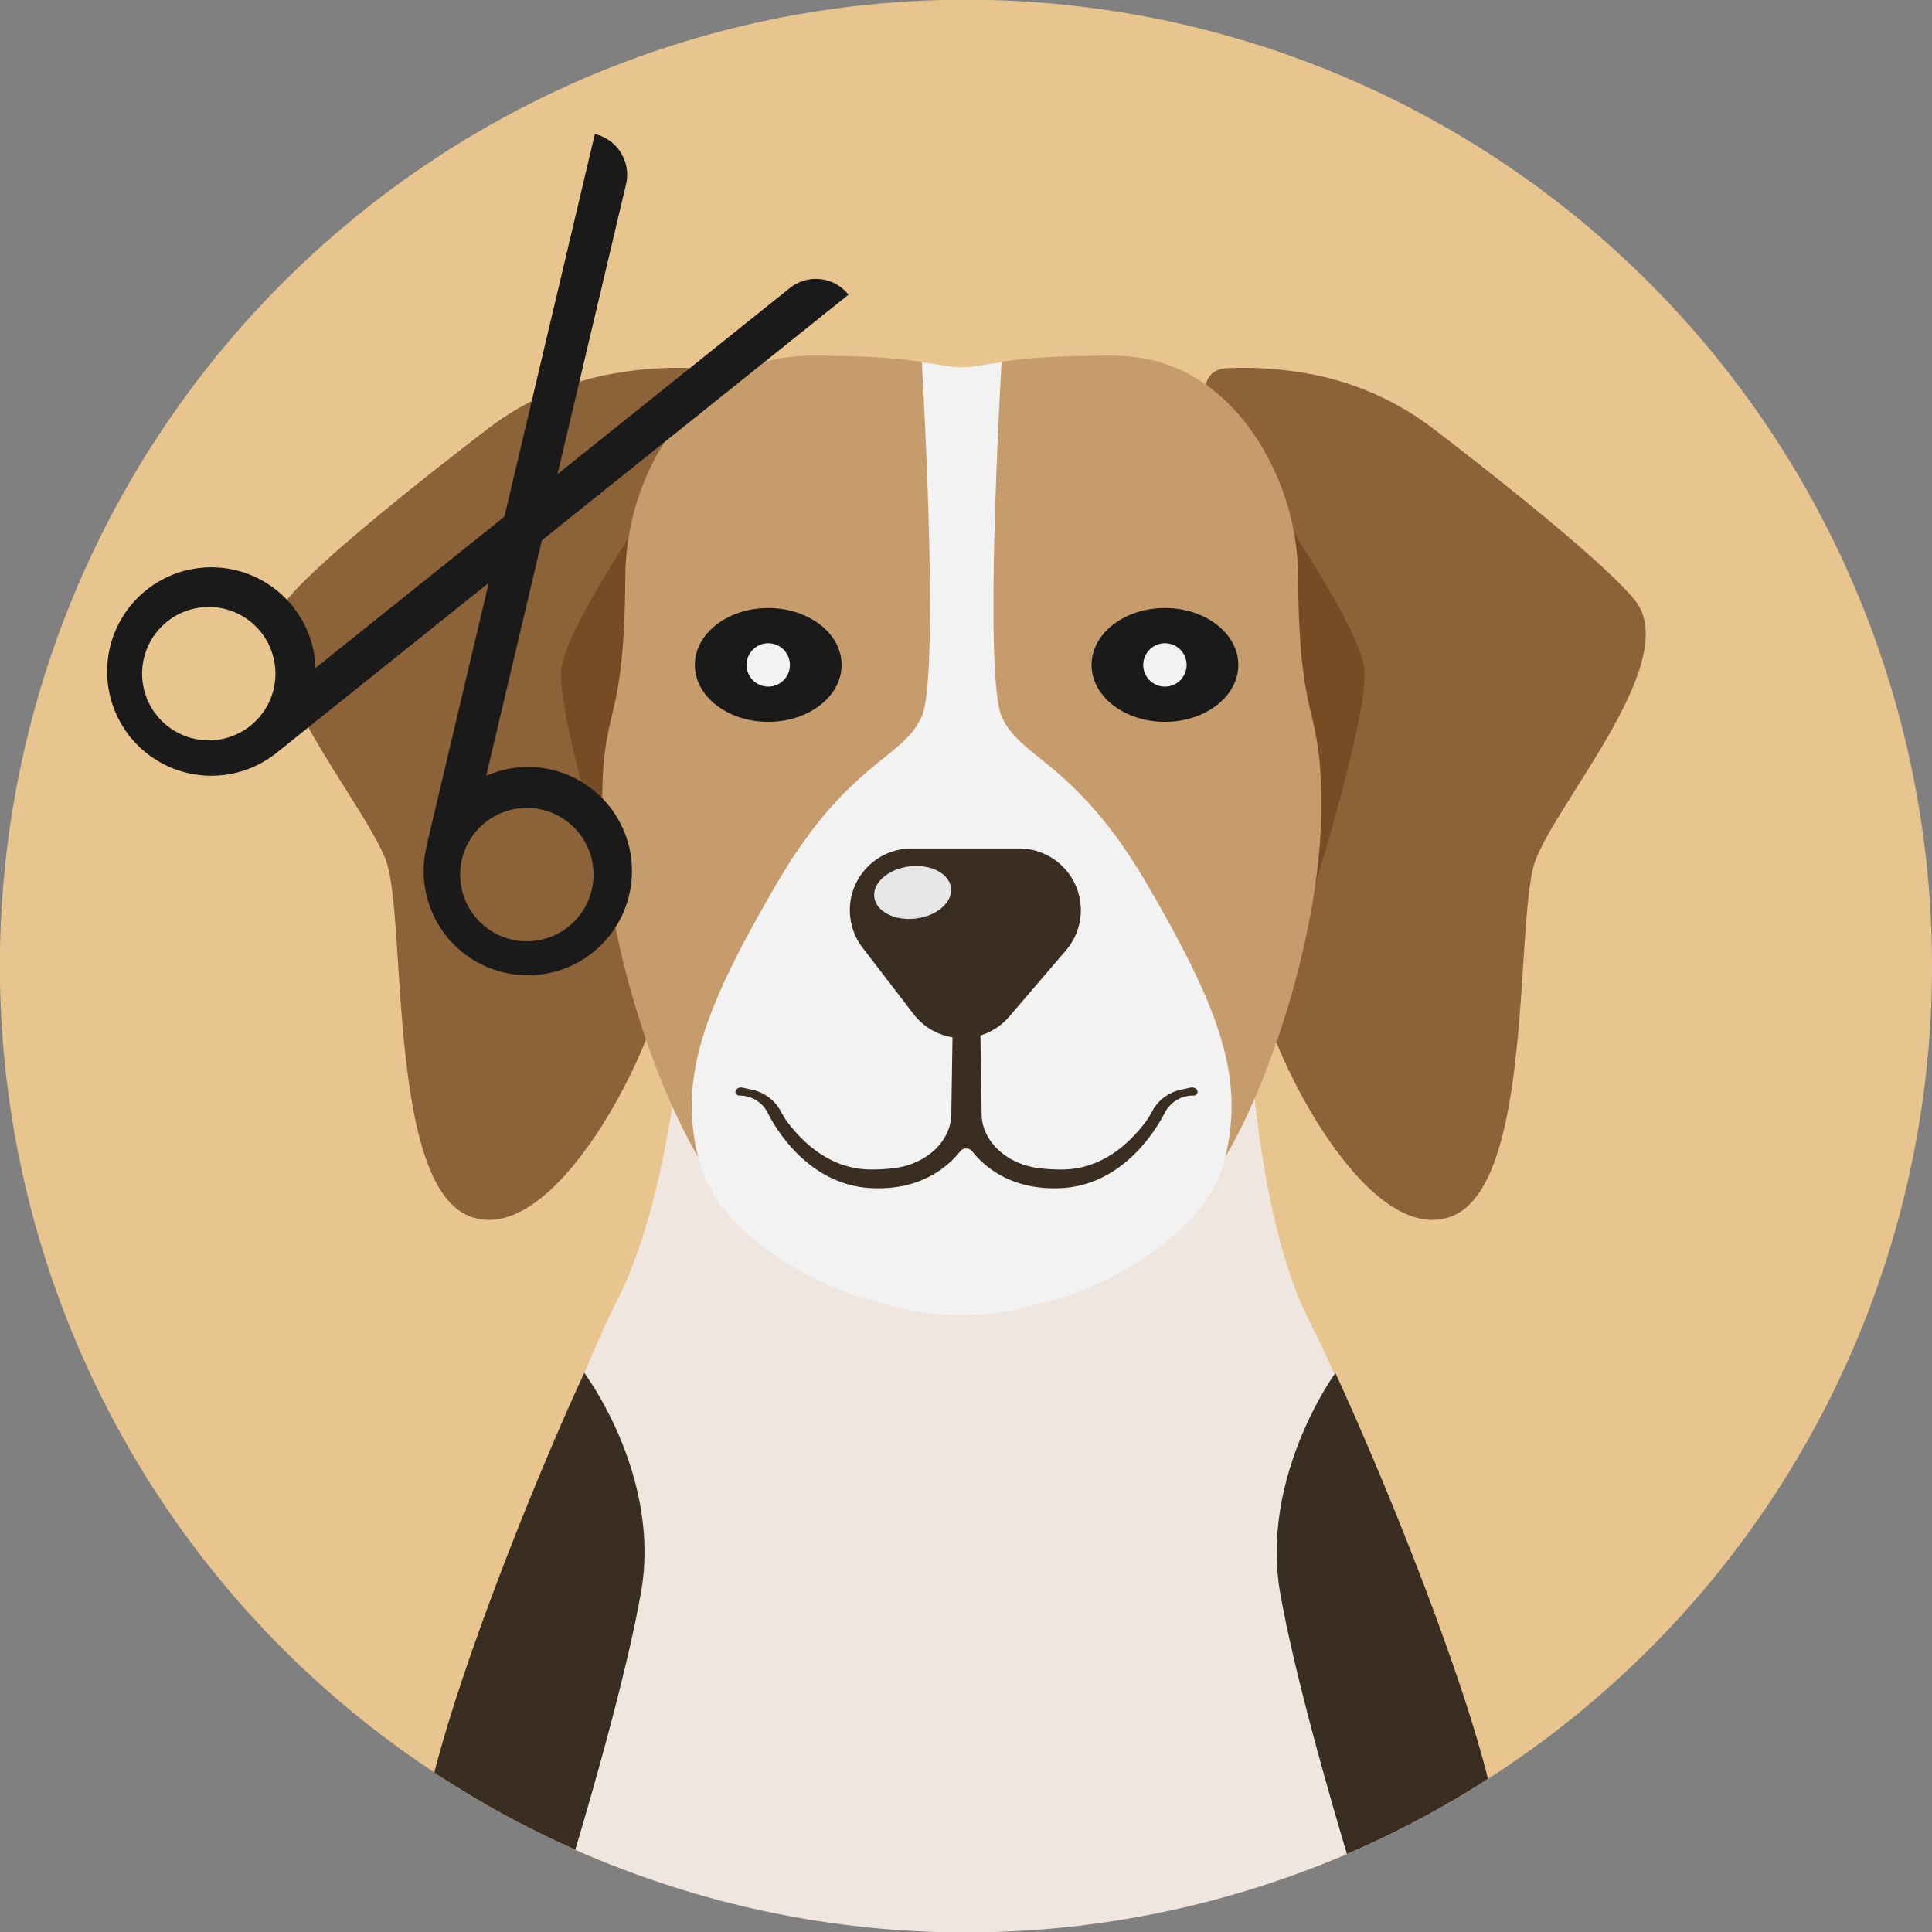 <svg xmlns="http://www.w3.org/2000/svg" viewBox="0 0 317 317"><rect x="0" y="0" width="317" height="317" fill="#808080" stroke="none"/><defs><style>.cls-1{fill:#e8c48e;}.cls-2{fill:#efe7df;}.cls-3{fill:#3a2d21;}.cls-4{fill:#8c6239;}.cls-5{fill:#754c24;}.cls-6{fill:#c69c6d;}.cls-7{fill:#f2f2f2;}.cls-8{fill:#e6e6e6;}.cls-9{fill:#1a1a1a;}</style></defs><g id="Vrstva_12" data-name="Vrstva 12"><g id="Vrstva_9" data-name="Vrstva 9"><path class="cls-1" d="M599,475.5a158.35,158.35,0,0,1-72.85,133.38s0,0,0,0A157.24,157.24,0,0,1,503,621.2c-19.18,8.24-39.81,11.8-62,11.8-22.82,0-45-3.82-64.61-12.5a157.45,157.45,0,0,1-21.64-11.68c-.5-.31-1-.63-1.48-1A158.51,158.51,0,1,1,599,475.5Z" transform="translate(-282 -317)"/></g><g id="Vrstva_11" data-name="Vrstva 11"><g id="Vrstva_10" data-name="Vrstva 10"><path class="cls-2" d="M526.12,608.9a158.23,158.23,0,0,1-171.37-.08c4.24-17.88,15-47.36,23.12-66.52,2.11-5,4-9.25,5.64-12.45,9.18-18.36,10.87-49.91,10.87-49.91l45.67-8.2.44-.08.43.08,45.67,8.2s.81,34.94,10,53.3c1.14,2.28,2.47,5,3.9,8.19l.48,1.05C509.35,560.82,521.48,590.67,526.12,608.9Z" transform="translate(-282 -317)"/><path class="cls-3" d="M526.15,608.88s0,0,0,0A157.24,157.24,0,0,1,503,621.2c-3.35-11.22-8.68-30-10.93-42.72-3.19-18,7.57-34.09,8.9-36l.14-.19C509.49,560.49,521.55,590.49,526.15,608.88Z" transform="translate(-282 -317)"/><path class="cls-3" d="M387.17,578.29c-2.21,12.54-7.42,30.94-10.78,42.21a157.45,157.45,0,0,1-21.64-11.68c-.5-.31-1-.63-1.48-1,4.69-18.41,16.33-47.65,24.59-65.57h0C378.23,542.78,390.51,559.34,387.17,578.29Z" transform="translate(-282 -317)"/></g><g id="Vrstva_8" data-name="Vrstva 8"><path class="cls-4" d="M362.08,387.33a47.52,47.52,0,0,1,21.78-9.23,58.73,58.73,0,0,1,12.13-.68c12.07.73-8.9,36.18-9.92,49.52s5.9,43.23,4.33,52.89-17.27,41.77-31.14,36.81S348.8,467,345.26,458c-4-10.17-24.07-32.89-16.22-42.55C334.37,408.93,352.08,395,362.08,387.33Z" transform="translate(-282 -317)"/><path class="cls-4" d="M517.16,387.33a47.57,47.57,0,0,0-21.78-9.23,58.77,58.77,0,0,0-12.13-.68c-12.08.73,8.9,36.18,9.92,49.52s-5.9,43.23-4.33,52.89S506.11,521.6,520,516.64,530.44,467,534,458c4-10.17,24.08-32.89,16.23-42.55C544.87,408.93,527.16,395,517.16,387.33Z" transform="translate(-282 -317)"/><path class="cls-5" d="M393.25,393.2S375,418.86,374.11,426.69s9.57,40.43,9.57,40.43Z" transform="translate(-282 -317)"/><path class="cls-5" d="M486.71,393.2s18.26,25.66,19.13,33.49-9.56,40.43-9.56,40.43Z" transform="translate(-282 -317)"/><path class="cls-6" d="M498.79,450.11c-.14,19.89-9,47.81-18.56,61.1-5.54,7.69-18.23,14.52-27.93,18.91a30.43,30.43,0,0,1-25,0c-9.7-4.39-22.39-11.22-27.93-18.91-9.57-13.29-18.42-41.21-18.56-61.1-.14-18.48,3.61-12.77,3.79-38.3a42.11,42.11,0,0,1,6.4-22.25c4.57-7.22,12.07-14.2,24-14.2,12.92,0,18.27.86,22.07,1.82a10.93,10.93,0,0,0,5.45,0c3.8-1,9.15-1.82,22.07-1.82,11.95,0,19.45,7,24,14.2a42.2,42.2,0,0,1,6.4,22.25C495.18,437.34,498.93,431.63,498.79,450.11Z" transform="translate(-282 -317)"/><path class="cls-7" d="M482.89,507.43c-3.53,13.55-22.23,21.28-27,22.57l-5.17,1.38a42.38,42.38,0,0,1-21.85,0L423.69,530c-4.78-1.29-23.49-9-27-22.57s.81-24.92,12.66-45.29c11.74-20.19,20.88-20.62,23.9-27.62s0-58.13,0-58.13l3.61.6a17,17,0,0,0,5.87,0l3.61-.6s-3,51.14,0,58.13,12.16,7.43,23.9,27.62C482.08,482.51,486.41,493.89,482.89,507.43Z" transform="translate(-282 -317)"/><path class="cls-3" d="M477.66,496.76a5.19,5.19,0,0,0-4.49,2.72s0,0,0,0c-1.23,2.45-6.66,11.92-17,12.46-8.27.43-12.73-3.58-14.69-6.08a1.27,1.27,0,0,0-1.89,0c-2,2.5-6.41,6.51-14.68,6.08-10.38-.54-15.8-10-17-12.46l0,0a5.17,5.17,0,0,0-4.49-2.72.75.75,0,0,1-.61-.24c-.45-.53.24-1.23,1-1.07l1.45.32a7,7,0,0,1,4.68,3.27,16.8,16.8,0,0,0,1.21,2c2.65,3.54,7.22,7.85,13.8,7.85a29.42,29.42,0,0,0,3.83-.23c5.34-.7,9.24-4.46,9.31-8.82l.27-17.44h4.44l.27,17.44c.06,4.36,4,8.12,9.31,8.82a29.31,29.31,0,0,0,3.83.23c6.57,0,11.14-4.31,13.79-7.85a15.56,15.56,0,0,0,1.21-2,7,7,0,0,1,4.68-3.27l1.46-.32c.77-.16,1.47.54,1,1.07A.75.75,0,0,1,477.66,496.76Z" transform="translate(-282 -317)"/><path class="cls-3" d="M431.56,456.22h17.66a10.12,10.12,0,0,1,7.69,16.7l-9.31,10.87a10.11,10.11,0,0,1-15.71-.41l-8.36-10.88A10.12,10.12,0,0,1,431.56,456.22Z" transform="translate(-282 -317)"/><ellipse class="cls-8" cx="431.74" cy="463.44" rx="6.34" ry="4.31" transform="translate(-334.26 -262.12) rotate(-6.86)"/><ellipse class="cls-9" cx="191.14" cy="109.1" rx="12.04" ry="9.34"/><ellipse class="cls-9" cx="126.05" cy="109.1" rx="12.04" ry="9.34"/><circle class="cls-7" cx="126.05" cy="109.1" r="3.56"/><circle class="cls-7" cx="191.14" cy="109.1" r="3.56"/></g></g></g><g id="Vrstva_5" data-name="Vrstva 5"><path class="cls-9" d="M411.61,364.25,333.77,426.6a17.1,17.1,0,1,0-6.49,14l.09-.07,93.85-75.18h0A6.83,6.83,0,0,0,411.61,364.25ZM308.06,434.78A10.94,10.94,0,1,1,323,436.15,10.94,10.94,0,0,1,308.06,434.78Z" transform="translate(-282 -317)"/><path class="cls-9" d="M379.6,339,351.94,456l0,.12a17.09,17.09,0,1,0,20.6-12.82,16.93,16.93,0,0,0-10.77,1l22.95-97.06A6.85,6.85,0,0,0,379.6,339ZM357.76,458.15A10.94,10.94,0,1,1,365.37,471,10.93,10.93,0,0,1,357.76,458.15Z" transform="translate(-282 -317)"/></g></svg>